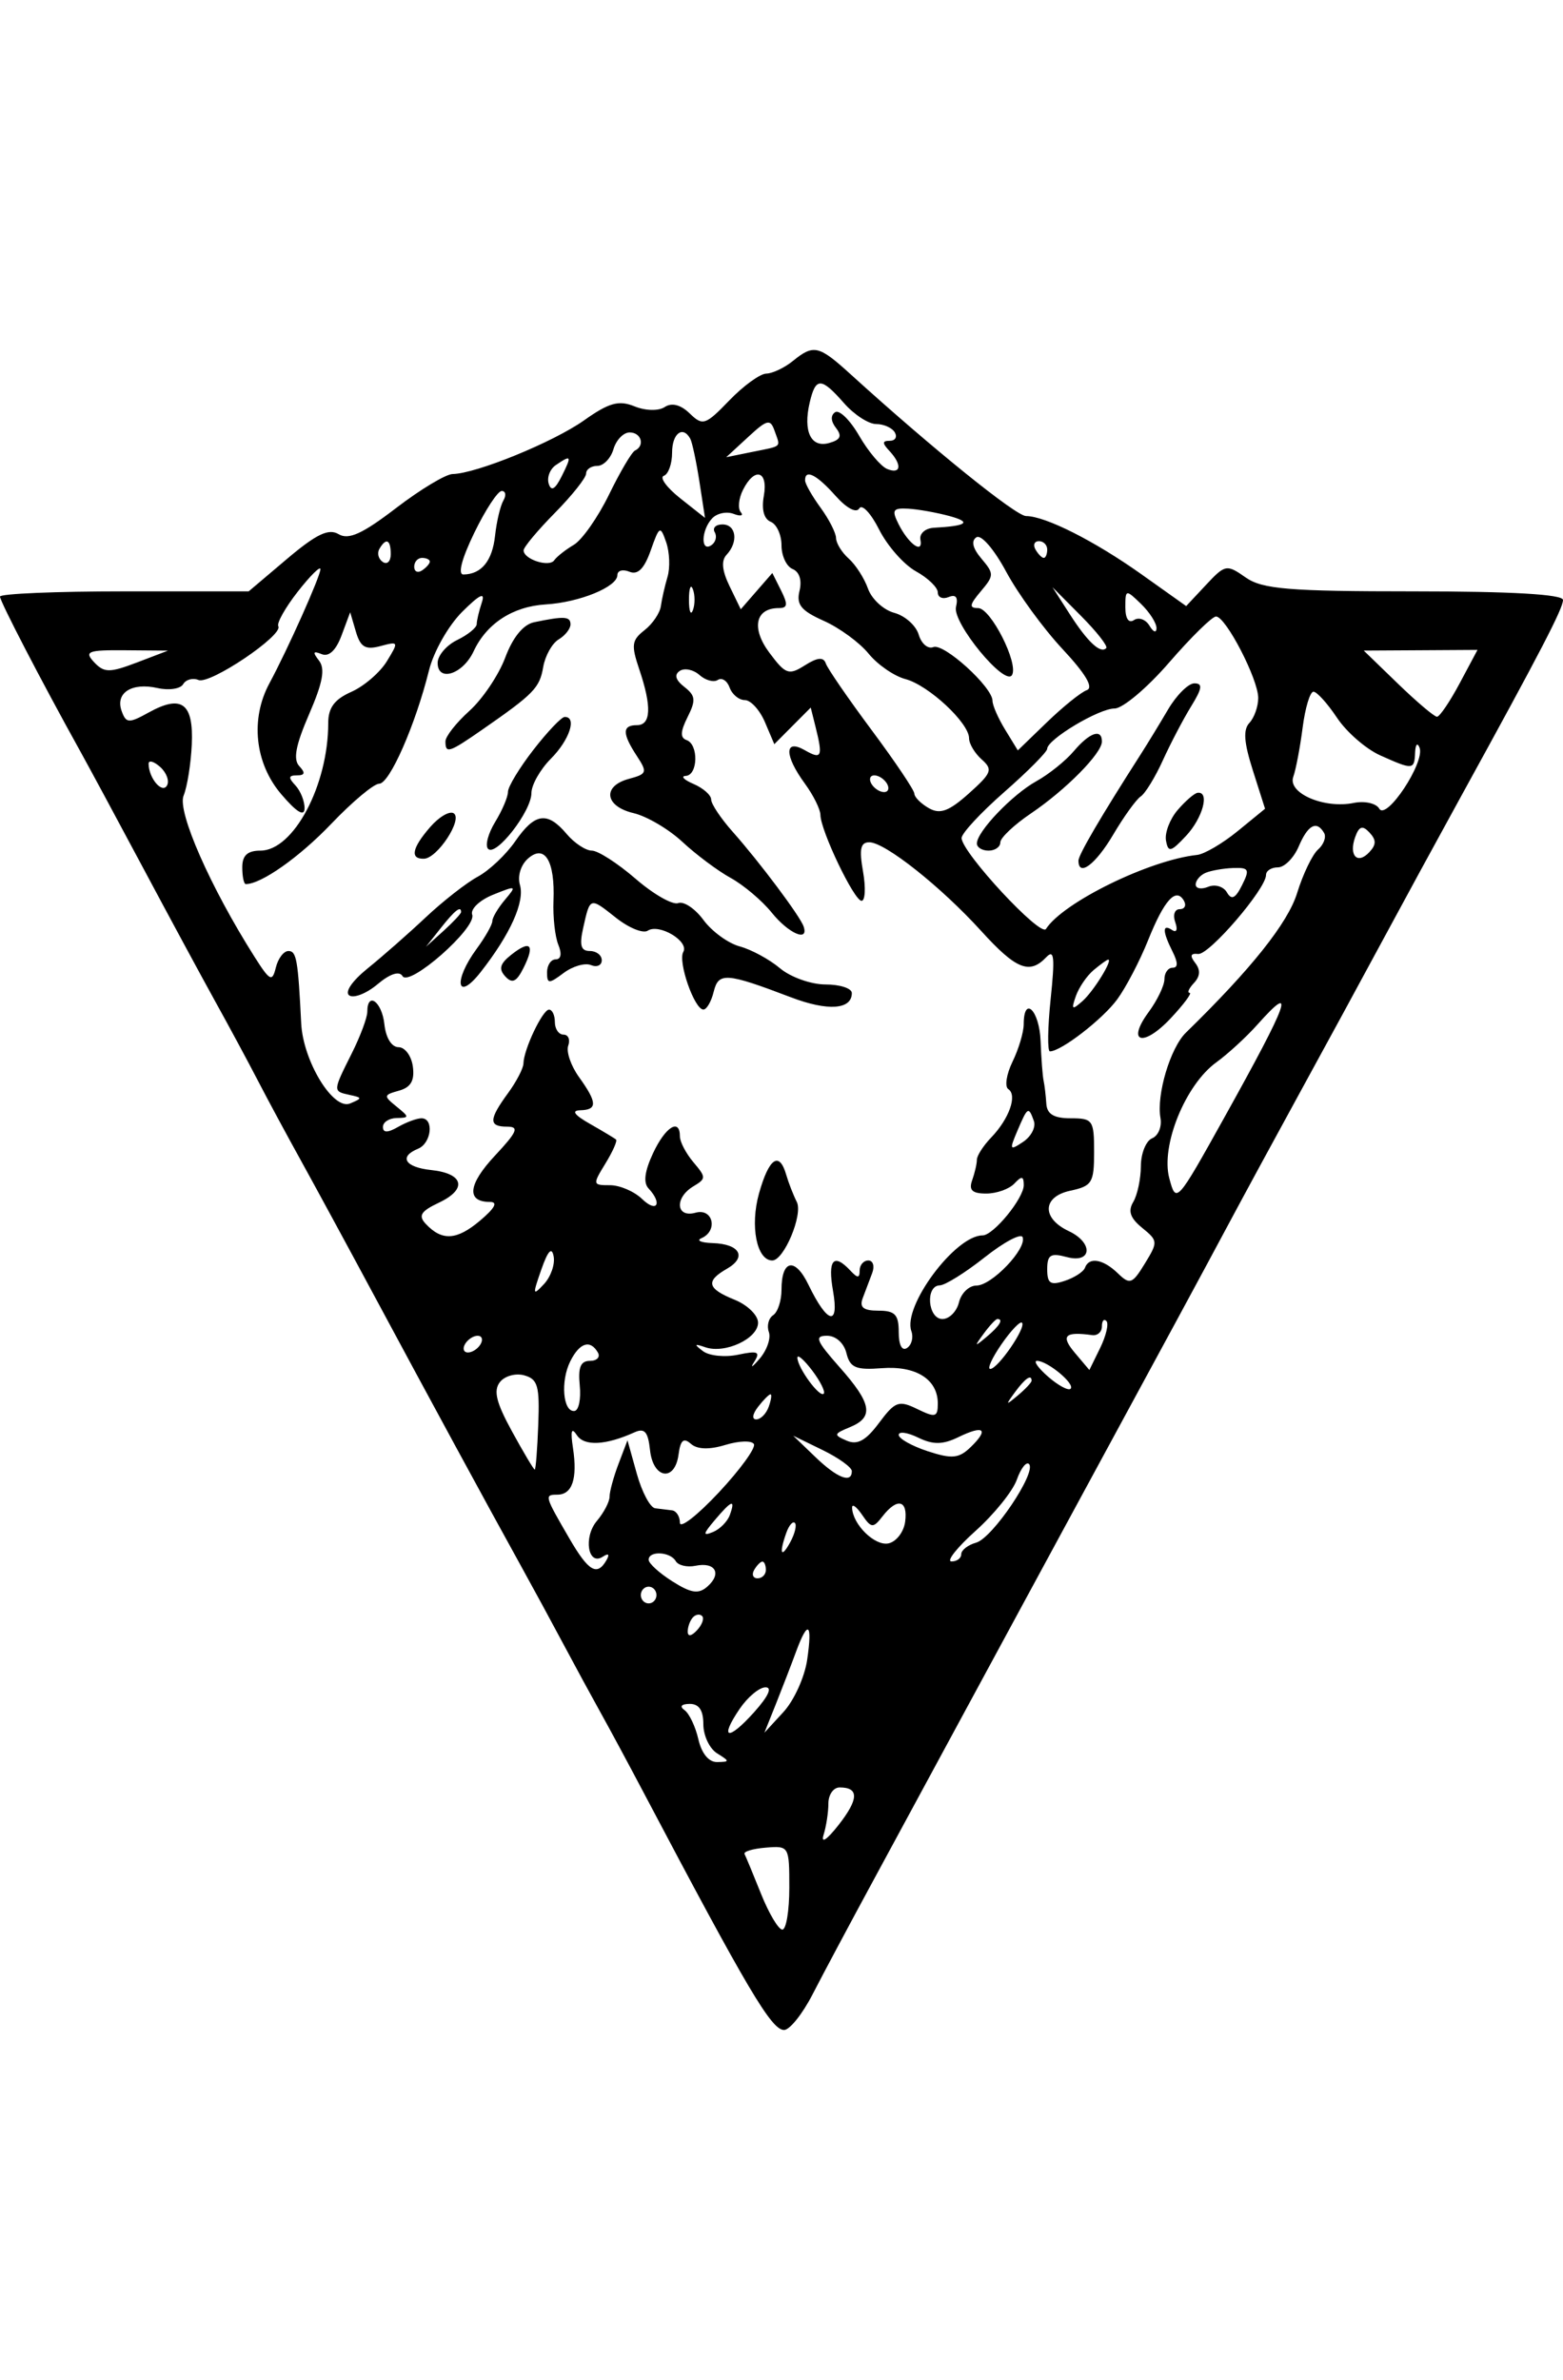 <svg width="67" height="102" viewBox="0 0 67 102" fill="none" xmlns="http://www.w3.org/2000/svg">
<path fill-rule="evenodd" clip-rule="evenodd" d="M33.983 15.474C33.625 15.764 33.113 16.006 32.846 16.012C32.578 16.018 31.866 16.536 31.262 17.162C30.238 18.223 30.124 18.261 29.563 17.717C29.177 17.344 28.795 17.246 28.495 17.444C28.229 17.62 27.67 17.607 27.196 17.414C26.526 17.141 26.105 17.259 25.037 18.015C23.715 18.951 20.412 20.3 19.401 20.316C19.108 20.321 18.016 20.979 16.973 21.778C15.537 22.878 14.942 23.149 14.516 22.894C14.088 22.637 13.562 22.889 12.307 23.95L10.66 25.344H5.33C2.399 25.344 0 25.445 0 25.569C0 25.776 1.764 29.176 3.417 32.155C3.8 32.845 5.017 35.103 6.122 37.173C7.227 39.243 8.621 41.824 9.221 42.909C9.822 43.993 10.647 45.525 11.055 46.314C11.463 47.103 12.289 48.635 12.889 49.719C13.489 50.804 14.933 53.465 16.098 55.634C18.465 60.04 20.847 64.426 22.31 67.072C22.845 68.04 23.677 69.572 24.159 70.478C24.641 71.383 25.35 72.688 25.734 73.378C26.119 74.068 26.944 75.601 27.568 76.784C32.065 85.306 33.067 87 33.611 87C33.85 87 34.399 86.315 34.83 85.477C35.261 84.638 36.444 82.421 37.46 80.548C39.763 76.3 42.839 70.619 43.698 69.027C44.056 68.364 45.049 66.531 45.905 64.954C50.228 56.988 51.452 54.726 52.596 52.587C53.281 51.306 54.681 48.725 55.707 46.852C56.734 44.979 58.312 42.075 59.216 40.399C60.119 38.724 61.656 35.901 62.632 34.126C66.06 27.89 67 26.079 67 25.713C67 25.472 64.778 25.344 60.623 25.344C55.247 25.344 54.113 25.25 53.398 24.749C52.583 24.177 52.516 24.19 51.699 25.065L50.847 25.975L48.936 24.617C46.923 23.186 44.806 22.117 43.983 22.117C43.549 22.117 39.95 19.209 36.474 16.051C35.093 14.795 34.882 14.746 33.983 15.474ZM34.709 17.25C34.419 18.489 34.761 19.205 35.539 18.987C36.03 18.85 36.104 18.688 35.836 18.342C35.611 18.052 35.598 17.8 35.8 17.666C35.978 17.549 36.44 18.003 36.828 18.674C37.216 19.346 37.757 19.987 38.029 20.099C38.627 20.345 38.678 19.916 38.123 19.322C37.81 18.987 37.815 18.891 38.143 18.891C38.375 18.891 38.471 18.73 38.358 18.533C38.244 18.336 37.884 18.174 37.559 18.174C37.233 18.174 36.613 17.771 36.18 17.278C35.2 16.162 34.965 16.157 34.709 17.25ZM32.065 18.734L31.131 19.595L32.232 19.371C33.561 19.1 33.459 19.194 33.206 18.471C33.022 17.941 32.89 17.971 32.065 18.734ZM26.297 19.25C26.181 19.644 25.869 19.967 25.605 19.967C25.341 19.967 25.125 20.114 25.125 20.295C25.125 20.475 24.522 21.235 23.785 21.982C23.048 22.729 22.445 23.451 22.445 23.587C22.445 23.971 23.541 24.326 23.758 24.012C23.865 23.857 24.243 23.56 24.597 23.35C24.951 23.141 25.63 22.173 26.105 21.2C26.579 20.227 27.081 19.376 27.219 19.31C27.657 19.101 27.49 18.533 26.99 18.533C26.726 18.533 26.414 18.855 26.297 19.25ZM28.81 19.399C28.81 19.876 28.651 20.322 28.456 20.392C28.261 20.461 28.578 20.895 29.161 21.357L30.221 22.195L29.98 20.633C29.846 19.773 29.671 18.95 29.589 18.802C29.27 18.224 28.81 18.577 28.81 19.399ZM23.828 19.931C23.575 20.102 23.437 20.462 23.521 20.731C23.627 21.071 23.795 20.975 24.076 20.414C24.521 19.523 24.497 19.477 23.828 19.931ZM31.849 20.995C31.664 21.363 31.621 21.792 31.753 21.948C31.885 22.104 31.747 22.138 31.447 22.023C31.147 21.909 30.733 21.996 30.526 22.217C30.057 22.719 30.028 23.675 30.49 23.369C30.678 23.244 30.744 22.993 30.638 22.81C30.532 22.626 30.681 22.476 30.968 22.476C31.56 22.476 31.662 23.224 31.145 23.777C30.909 24.03 30.95 24.455 31.277 25.129L31.754 26.112L32.43 25.335L33.107 24.558L33.483 25.309C33.782 25.907 33.762 26.061 33.385 26.061C32.377 26.061 32.195 26.923 32.982 27.976C33.674 28.904 33.812 28.952 34.503 28.514C35.042 28.172 35.303 28.149 35.4 28.435C35.475 28.656 36.361 29.942 37.366 31.293C38.372 32.644 39.195 33.868 39.195 34.014C39.195 34.16 39.473 34.439 39.813 34.634C40.295 34.91 40.672 34.773 41.528 34.009C42.514 33.127 42.569 32.981 42.082 32.548C41.784 32.283 41.54 31.875 41.54 31.64C41.54 30.982 39.801 29.365 38.813 29.104C38.327 28.976 37.615 28.484 37.232 28.012C36.848 27.54 35.985 26.908 35.313 26.608C34.337 26.172 34.128 25.913 34.272 25.323C34.383 24.869 34.268 24.507 33.976 24.387C33.714 24.28 33.5 23.823 33.5 23.372C33.5 22.922 33.293 22.467 33.039 22.363C32.746 22.243 32.638 21.837 32.743 21.25C32.935 20.171 32.345 20.003 31.849 20.995ZM34.512 20.594C34.516 20.742 34.815 21.266 35.175 21.759C35.535 22.252 35.834 22.837 35.838 23.059C35.842 23.282 36.087 23.678 36.382 23.941C36.678 24.203 37.05 24.783 37.208 25.229C37.367 25.676 37.873 26.142 38.334 26.265C38.794 26.389 39.265 26.809 39.381 27.198C39.496 27.587 39.778 27.828 40.008 27.733C40.455 27.55 42.545 29.446 42.545 30.035C42.545 30.229 42.789 30.786 43.088 31.274L43.63 32.16L44.883 30.949C45.572 30.284 46.338 29.666 46.587 29.578C46.888 29.47 46.541 28.883 45.546 27.816C44.724 26.936 43.638 25.446 43.132 24.504C42.609 23.532 42.056 22.894 41.854 23.028C41.619 23.183 41.695 23.499 42.073 23.945C42.618 24.591 42.616 24.665 42.042 25.344C41.556 25.919 41.533 26.061 41.929 26.061C42.468 26.061 43.67 28.431 43.382 28.929C43.084 29.445 40.814 26.687 40.98 26.01C41.08 25.599 40.977 25.46 40.665 25.588C40.409 25.693 40.2 25.604 40.2 25.391C40.2 25.178 39.778 24.77 39.262 24.485C38.746 24.199 38.036 23.393 37.684 22.694C37.332 21.995 36.949 21.588 36.832 21.79C36.708 22.005 36.287 21.78 35.814 21.247C35.01 20.341 34.498 20.084 34.512 20.594ZM20.331 22.834C19.791 23.948 19.615 24.625 19.865 24.621C20.639 24.611 21.104 24.04 21.222 22.955C21.287 22.354 21.447 21.678 21.578 21.452C21.708 21.227 21.676 21.042 21.507 21.042C21.338 21.042 20.809 21.849 20.331 22.834ZM38.515 22.456C38.947 23.319 39.579 23.773 39.455 23.13C39.404 22.869 39.664 22.639 40.032 22.619C41.454 22.541 41.669 22.381 40.703 22.117C40.15 21.967 39.353 21.825 38.932 21.801C38.274 21.765 38.215 21.857 38.515 22.456ZM27.893 23.591C27.617 24.375 27.341 24.651 26.981 24.503C26.697 24.386 26.465 24.451 26.465 24.647C26.465 25.152 24.842 25.816 23.393 25.904C21.982 25.99 20.857 26.722 20.302 27.914C19.843 28.9 18.76 29.247 18.76 28.409C18.76 28.095 19.137 27.654 19.598 27.429C20.058 27.205 20.435 26.899 20.435 26.749C20.435 26.6 20.534 26.182 20.654 25.821C20.809 25.356 20.563 25.474 19.811 26.223C19.221 26.812 18.589 27.925 18.389 28.732C17.806 31.073 16.7 33.588 16.254 33.588C16.027 33.588 15.103 34.361 14.202 35.305C12.835 36.736 11.199 37.89 10.537 37.89C10.453 37.89 10.385 37.567 10.385 37.173C10.385 36.662 10.608 36.456 11.164 36.456C12.581 36.456 14.07 33.656 14.07 30.991C14.07 30.332 14.335 29.973 15.059 29.652C15.602 29.412 16.287 28.823 16.581 28.344C17.099 27.497 17.092 27.479 16.308 27.69C15.665 27.862 15.451 27.737 15.256 27.073L15.011 26.24L14.64 27.236C14.401 27.876 14.097 28.162 13.787 28.034C13.42 27.884 13.393 27.949 13.673 28.31C13.947 28.664 13.839 29.249 13.249 30.611C12.672 31.945 12.559 32.545 12.829 32.834C13.099 33.123 13.072 33.23 12.73 33.23C12.365 33.23 12.35 33.326 12.663 33.66C12.884 33.897 13.061 34.34 13.055 34.646C13.049 35.015 12.712 34.809 12.05 34.031C10.924 32.706 10.724 30.816 11.548 29.287C12.335 27.826 13.735 24.695 13.735 24.395C13.735 24.241 13.298 24.675 12.764 25.357C12.23 26.04 11.855 26.707 11.93 26.839C12.15 27.225 9.001 29.346 8.509 29.143C8.263 29.042 7.967 29.123 7.851 29.323C7.736 29.523 7.241 29.598 6.752 29.488C5.645 29.239 4.935 29.694 5.214 30.472C5.404 31.002 5.521 31.008 6.376 30.535C7.788 29.754 8.301 30.135 8.221 31.907C8.183 32.733 8.026 33.72 7.87 34.099C7.591 34.782 9.017 38.021 10.91 41.006C11.571 42.048 11.67 42.098 11.824 41.467C11.919 41.077 12.162 40.758 12.364 40.758C12.71 40.758 12.775 41.13 12.911 43.857C12.992 45.481 14.284 47.598 15.008 47.292C15.537 47.069 15.536 47.043 14.991 46.926C14.262 46.768 14.262 46.776 15.075 45.153C15.444 44.417 15.745 43.611 15.745 43.362C15.745 42.471 16.372 42.928 16.477 43.894C16.54 44.481 16.786 44.88 17.085 44.88C17.361 44.88 17.637 45.255 17.698 45.713C17.777 46.314 17.612 46.6 17.104 46.743C16.439 46.928 16.433 46.967 16.994 47.422C17.555 47.878 17.556 47.905 17.001 47.916C16.679 47.922 16.415 48.094 16.415 48.298C16.415 48.554 16.616 48.554 17.063 48.298C17.419 48.094 17.872 47.927 18.068 47.927C18.613 47.927 18.493 48.997 17.922 49.231C17.083 49.576 17.358 50.026 18.483 50.145C19.882 50.293 20.042 50.962 18.816 51.543C18.04 51.91 17.921 52.099 18.247 52.449C18.944 53.194 19.574 53.159 20.572 52.318C21.213 51.779 21.356 51.512 21.003 51.512C19.982 51.512 20.061 50.764 21.214 49.531C22.173 48.505 22.266 48.286 21.741 48.286C20.942 48.286 20.949 47.982 21.775 46.852C22.136 46.359 22.434 45.786 22.438 45.579C22.449 44.977 23.258 43.273 23.534 43.27C23.672 43.269 23.785 43.509 23.785 43.805C23.785 44.1 23.952 44.342 24.156 44.342C24.36 44.342 24.451 44.554 24.358 44.813C24.265 45.071 24.472 45.676 24.817 46.157C25.604 47.252 25.616 47.565 24.874 47.583C24.48 47.593 24.617 47.784 25.293 48.168C25.845 48.482 26.347 48.784 26.408 48.839C26.469 48.895 26.263 49.358 25.951 49.867C25.397 50.772 25.402 50.795 26.149 50.795C26.57 50.795 27.19 51.062 27.527 51.388C28.158 51.999 28.408 51.583 27.8 50.933C27.57 50.686 27.632 50.2 27.992 49.427C28.521 48.293 29.145 47.902 29.145 48.705C29.145 48.936 29.406 49.433 29.724 49.81C30.273 50.459 30.273 50.513 29.724 50.842C28.904 51.333 28.975 52.209 29.815 51.974C30.564 51.764 30.792 52.754 30.066 53.067C29.836 53.166 30.053 53.26 30.549 53.276C31.714 53.312 32.031 53.878 31.164 54.374C30.233 54.908 30.311 55.227 31.49 55.704C32.043 55.927 32.495 56.369 32.495 56.687C32.495 57.37 31.078 58.031 30.237 57.741C29.757 57.576 29.738 57.607 30.134 57.907C30.402 58.11 31.08 58.178 31.642 58.059C32.49 57.88 32.606 57.932 32.328 58.368C32.143 58.658 32.249 58.596 32.562 58.232C32.875 57.868 33.053 57.353 32.958 57.087C32.862 56.821 32.945 56.496 33.142 56.366C33.339 56.236 33.5 55.745 33.5 55.276C33.5 53.978 34.08 53.87 34.656 55.062C35.466 56.739 35.979 56.868 35.709 55.328C35.474 53.992 35.733 53.686 36.448 54.451C36.761 54.786 36.85 54.786 36.85 54.451C36.85 54.215 37.017 54.021 37.221 54.021C37.425 54.021 37.5 54.263 37.388 54.559C37.276 54.855 37.093 55.338 36.982 55.634C36.832 56.03 37.008 56.172 37.652 56.172C38.365 56.172 38.525 56.34 38.525 57.089C38.525 57.648 38.665 57.914 38.883 57.77C39.08 57.64 39.163 57.316 39.067 57.05C38.686 55.987 40.948 52.946 42.12 52.946C42.584 52.946 43.885 51.357 43.885 50.79C43.885 50.403 43.796 50.389 43.483 50.723C43.262 50.96 42.718 51.153 42.275 51.153C41.677 51.153 41.521 51.007 41.672 50.586C41.783 50.274 41.875 49.877 41.875 49.704C41.875 49.531 42.152 49.1 42.491 48.748C43.259 47.949 43.617 46.938 43.223 46.678C43.06 46.57 43.141 46.04 43.403 45.501C43.666 44.963 43.882 44.24 43.883 43.894C43.887 42.64 44.556 43.304 44.606 44.611C44.634 45.351 44.692 46.117 44.735 46.314C44.778 46.511 44.83 46.955 44.852 47.3C44.879 47.749 45.176 47.927 45.895 47.927C46.845 47.927 46.9 48.006 46.9 49.37C46.9 50.691 46.814 50.831 45.879 51.031C44.679 51.288 44.644 52.212 45.813 52.762C46.88 53.264 46.811 54.165 45.727 53.874C45.035 53.688 44.89 53.778 44.89 54.397C44.89 55.008 45.028 55.099 45.644 54.894C46.059 54.756 46.448 54.503 46.509 54.332C46.68 53.857 47.287 53.96 47.917 54.57C48.433 55.07 48.538 55.032 49.073 54.157C49.644 53.225 49.64 53.176 48.96 52.622C48.448 52.204 48.344 51.904 48.579 51.512C48.755 51.216 48.902 50.525 48.905 49.977C48.908 49.429 49.125 48.892 49.388 48.784C49.651 48.676 49.812 48.286 49.745 47.916C49.567 46.921 50.166 44.909 50.836 44.256C53.639 41.523 55.207 39.555 55.603 38.273C55.852 37.465 56.255 36.627 56.499 36.41C56.743 36.194 56.86 35.873 56.759 35.699C56.442 35.149 56.066 35.349 55.671 36.277C55.461 36.77 55.06 37.173 54.779 37.173C54.499 37.173 54.27 37.319 54.27 37.498C54.27 38.095 51.828 40.938 51.359 40.885C51.032 40.849 50.996 40.961 51.235 41.27C51.467 41.568 51.449 41.841 51.18 42.129C50.963 42.361 50.88 42.55 50.995 42.55C51.11 42.55 50.75 43.035 50.196 43.628C49.007 44.901 48.262 44.702 49.239 43.373C49.611 42.867 49.915 42.233 49.915 41.964C49.915 41.695 50.071 41.475 50.262 41.475C50.501 41.475 50.501 41.259 50.262 40.781C49.825 39.909 49.82 39.577 50.246 39.859C50.436 39.985 50.492 39.841 50.378 39.522C50.268 39.215 50.353 38.965 50.569 38.965C50.784 38.965 50.865 38.802 50.749 38.601C50.41 38.014 49.905 38.573 49.214 40.297C48.859 41.183 48.263 42.324 47.889 42.833C47.263 43.685 45.483 45.059 45.006 45.059C44.895 45.059 44.909 44.051 45.037 42.819C45.226 41.011 45.189 40.665 44.846 41.027C44.134 41.778 43.552 41.543 42.062 39.902C40.335 38 37.935 36.098 37.265 36.098C36.887 36.098 36.825 36.383 36.995 37.352C37.116 38.042 37.088 38.607 36.932 38.607C36.615 38.607 35.179 35.608 35.168 34.923C35.164 34.682 34.865 34.081 34.505 33.588C33.614 32.37 33.614 31.644 34.505 32.155C35.223 32.566 35.281 32.437 34.959 31.15L34.753 30.325L33.972 31.109L33.192 31.894L32.79 30.949C32.568 30.429 32.181 30.004 31.928 30.004C31.676 30.004 31.383 29.763 31.277 29.468C31.171 29.174 30.943 29.026 30.77 29.141C30.597 29.255 30.243 29.16 29.983 28.928C29.722 28.697 29.343 28.618 29.14 28.753C28.892 28.916 28.956 29.143 29.335 29.439C29.816 29.816 29.837 30.007 29.474 30.732C29.163 31.355 29.151 31.619 29.432 31.719C29.951 31.904 29.921 33.224 29.396 33.253C29.166 33.265 29.317 33.421 29.731 33.599C30.146 33.778 30.485 34.078 30.485 34.266C30.485 34.455 30.899 35.076 31.406 35.646C32.564 36.95 34.302 39.27 34.449 39.709C34.678 40.39 33.804 40.009 33.079 39.111C32.666 38.599 31.875 37.931 31.323 37.627C30.77 37.323 29.839 36.627 29.253 36.082C28.669 35.537 27.726 34.982 27.16 34.849C25.921 34.558 25.805 33.69 26.962 33.379C27.736 33.171 27.759 33.102 27.297 32.396C26.667 31.433 26.668 31.079 27.302 31.079C27.909 31.079 27.943 30.283 27.403 28.687C27.051 27.644 27.078 27.439 27.628 27.008C27.973 26.739 28.288 26.274 28.329 25.975C28.37 25.677 28.498 25.113 28.614 24.723C28.73 24.333 28.704 23.666 28.557 23.241C28.305 22.512 28.267 22.532 27.893 23.591ZM16.262 23.527C16.156 23.71 16.222 23.961 16.41 24.085C16.597 24.209 16.75 24.059 16.75 23.752C16.75 23.122 16.549 23.029 16.262 23.527ZM44.388 23.551C44.501 23.748 44.661 23.91 44.742 23.91C44.824 23.91 44.89 23.748 44.89 23.551C44.89 23.354 44.73 23.193 44.535 23.193C44.34 23.193 44.274 23.354 44.388 23.551ZM17.755 24.289C17.755 24.498 17.906 24.569 18.09 24.448C18.274 24.326 18.425 24.155 18.425 24.068C18.425 23.981 18.274 23.91 18.09 23.91C17.906 23.91 17.755 24.081 17.755 24.289ZM29.533 25.702C29.533 26.195 29.609 26.397 29.702 26.15C29.795 25.904 29.795 25.501 29.702 25.254C29.609 25.008 29.533 25.209 29.533 25.702ZM45.855 26.319C46.624 27.517 47.179 28.033 47.42 27.775C47.497 27.692 47.01 27.071 46.337 26.395L45.114 25.165L45.855 26.319ZM48.24 26.026C48.24 26.517 48.382 26.726 48.612 26.574C48.817 26.438 49.116 26.55 49.277 26.821C49.438 27.093 49.572 27.139 49.575 26.923C49.578 26.707 49.279 26.238 48.91 25.881C48.259 25.251 48.24 25.255 48.24 26.026ZM22.892 26.668C22.43 26.765 21.983 27.312 21.658 28.181C21.378 28.929 20.687 29.958 20.122 30.466C19.557 30.975 19.095 31.563 19.095 31.773C19.095 32.312 19.24 32.265 20.672 31.272C22.89 29.732 23.13 29.485 23.285 28.588C23.369 28.105 23.666 27.573 23.946 27.405C24.226 27.238 24.455 26.947 24.455 26.76C24.455 26.413 24.187 26.398 22.892 26.668ZM50.117 28.393C49.177 29.48 48.124 30.367 47.777 30.365C47.109 30.362 44.892 31.689 44.888 32.094C44.886 32.226 44.059 33.06 43.047 33.947C42.036 34.834 41.214 35.721 41.22 35.919C41.239 36.547 44.605 40.174 44.836 39.814C45.567 38.674 49.274 36.857 51.315 36.64C51.625 36.607 52.407 36.148 53.053 35.621L54.228 34.661L53.706 33.021C53.321 31.81 53.282 31.276 53.559 30.979C53.766 30.758 53.935 30.279 53.935 29.913C53.935 29.107 52.546 26.426 52.127 26.422C51.961 26.42 51.057 27.308 50.117 28.393ZM4.033 28.379C4.461 28.837 4.696 28.839 5.864 28.395L7.202 27.884L5.372 27.869C3.763 27.855 3.601 27.917 4.033 28.379ZM59.925 29.302C60.731 30.082 61.485 30.72 61.599 30.718C61.714 30.716 62.151 30.071 62.571 29.284L63.335 27.853L60.896 27.868L58.458 27.882L59.925 29.302ZM50.071 30.406C49.709 31.022 49.186 31.878 48.91 32.31C47.191 34.993 46.23 36.634 46.23 36.885C46.23 37.6 46.963 37.051 47.72 35.769C48.175 34.997 48.706 34.261 48.899 34.133C49.092 34.006 49.52 33.307 49.85 32.58C50.181 31.853 50.725 30.815 51.059 30.273C51.536 29.499 51.566 29.287 51.198 29.287C50.94 29.287 50.433 29.791 50.071 30.406ZM55.839 31.185C55.73 32.032 55.55 32.98 55.438 33.293C55.187 33.992 56.761 34.671 58.029 34.412C58.498 34.316 58.99 34.426 59.124 34.657C59.427 35.183 61.089 32.673 60.852 32.048C60.761 31.81 60.676 31.898 60.661 32.244C60.63 33 60.576 33.005 59.167 32.374C58.555 32.101 57.721 31.375 57.312 30.761C56.903 30.148 56.45 29.645 56.303 29.645C56.156 29.645 55.947 30.338 55.839 31.185ZM22.864 32.137C22.265 32.909 21.775 33.718 21.775 33.935C21.775 34.153 21.528 34.733 21.227 35.225C20.926 35.717 20.788 36.236 20.921 36.378C21.253 36.733 22.78 34.771 22.78 33.99C22.78 33.64 23.157 32.976 23.617 32.513C24.415 31.712 24.742 30.713 24.204 30.727C24.066 30.731 23.462 31.365 22.864 32.137ZM46.031 32.191C45.681 32.606 44.958 33.186 44.426 33.48C43.395 34.051 41.875 35.641 41.875 36.15C41.875 36.319 42.101 36.456 42.377 36.456C42.654 36.456 42.88 36.297 42.88 36.102C42.88 35.907 43.47 35.35 44.19 34.863C45.687 33.852 47.235 32.285 47.235 31.78C47.235 31.212 46.707 31.393 46.031 32.191ZM6.37 32.738C6.38 33.355 6.949 34.027 7.157 33.667C7.27 33.472 7.138 33.112 6.864 32.868C6.589 32.624 6.367 32.566 6.37 32.738ZM37.352 33.588C37.466 33.786 37.71 33.947 37.895 33.947C38.079 33.947 38.136 33.786 38.023 33.588C37.909 33.391 37.665 33.23 37.48 33.23C37.296 33.23 37.239 33.391 37.352 33.588ZM50.481 34.716C50.147 35.106 49.922 35.696 49.982 36.026C50.076 36.548 50.189 36.521 50.84 35.825C51.558 35.057 51.866 33.914 51.339 33.977C51.201 33.993 50.815 34.326 50.481 34.716ZM18.445 35.44C17.659 36.343 17.564 36.82 18.174 36.803C18.748 36.788 19.844 35.117 19.45 34.857C19.277 34.742 18.824 35.004 18.445 35.44ZM22.085 36.057C21.692 36.626 20.971 37.307 20.484 37.57C19.996 37.833 18.992 38.618 18.252 39.313C17.512 40.009 16.391 40.994 15.761 41.502C15.088 42.046 14.764 42.524 14.974 42.663C15.171 42.792 15.715 42.576 16.185 42.181C16.716 41.733 17.119 41.602 17.252 41.831C17.536 42.323 20.443 39.764 20.241 39.2C20.156 38.963 20.558 38.579 21.137 38.345C22.135 37.942 22.161 37.953 21.646 38.561C21.349 38.913 21.105 39.324 21.105 39.475C21.105 39.625 20.803 40.159 20.435 40.66C19.414 42.049 19.577 42.974 20.61 41.654C21.878 40.034 22.502 38.646 22.287 37.923C22.177 37.551 22.323 37.072 22.631 36.798C23.35 36.16 23.795 36.895 23.726 38.607C23.698 39.297 23.791 40.144 23.933 40.489C24.092 40.875 24.049 41.116 23.821 41.116C23.617 41.116 23.45 41.367 23.45 41.674C23.45 42.171 23.528 42.174 24.159 41.701C24.548 41.409 25.076 41.256 25.331 41.361C25.586 41.466 25.795 41.373 25.795 41.155C25.795 40.936 25.566 40.758 25.286 40.758C24.901 40.758 24.831 40.519 24.998 39.772C25.298 38.434 25.277 38.441 26.407 39.335C26.956 39.77 27.568 40.018 27.766 39.887C28.253 39.566 29.552 40.342 29.29 40.798C29.05 41.213 29.767 43.267 30.152 43.267C30.292 43.267 30.491 42.924 30.593 42.504C30.8 41.66 31.122 41.683 33.913 42.745C35.487 43.344 36.515 43.271 36.515 42.561C36.515 42.358 36.008 42.192 35.388 42.192C34.768 42.192 33.889 41.879 33.435 41.497C32.981 41.115 32.205 40.694 31.709 40.561C31.214 40.428 30.515 39.918 30.155 39.429C29.796 38.94 29.308 38.614 29.072 38.705C28.836 38.795 28.014 38.327 27.246 37.663C26.478 36.999 25.634 36.456 25.372 36.456C25.109 36.456 24.621 36.134 24.288 35.739C23.46 34.761 22.927 34.838 22.085 36.057ZM58.092 35.874C57.808 36.666 58.186 37.069 58.698 36.522C59 36.198 59.001 35.998 58.703 35.679C58.405 35.36 58.26 35.407 58.092 35.874ZM51.674 37.41C51.444 37.51 51.255 37.734 51.255 37.909C51.255 38.083 51.496 38.127 51.791 38.006C52.086 37.885 52.447 37.992 52.593 38.245C52.79 38.586 52.956 38.508 53.241 37.938C53.581 37.259 53.538 37.176 52.858 37.201C52.437 37.217 51.904 37.311 51.674 37.41ZM18.896 39.772L18.258 40.578L19.011 39.896C19.426 39.52 19.765 39.157 19.765 39.089C19.765 38.802 19.495 39.014 18.896 39.772ZM21.918 40.917C21.428 41.304 21.366 41.528 21.66 41.847C21.956 42.169 22.141 42.083 22.441 41.483C22.942 40.482 22.742 40.266 21.918 40.917ZM46.879 41.576C46.592 41.816 46.249 42.318 46.118 42.69C45.912 43.275 45.952 43.304 46.408 42.899C46.885 42.475 47.731 41.1 47.498 41.128C47.445 41.134 47.167 41.336 46.879 41.576ZM53.904 43.908C53.427 44.443 52.632 45.173 52.137 45.531C50.811 46.491 49.75 49.107 50.123 50.497C50.416 51.594 50.432 51.577 52.492 47.876C55.272 42.882 55.571 42.042 53.904 43.908ZM43.612 48.462C43.261 49.287 43.28 49.324 43.86 48.936C44.205 48.705 44.412 48.303 44.318 48.042C44.09 47.406 44.052 47.429 43.612 48.462ZM32.535 51.151C32.145 52.544 32.438 54.021 33.105 54.021C33.605 54.021 34.429 52.052 34.156 51.512C34.006 51.216 33.802 50.692 33.702 50.347C33.406 49.321 32.962 49.627 32.535 51.151ZM42.21 53.886C41.381 54.542 40.514 55.083 40.284 55.088C39.656 55.101 39.77 56.53 40.399 56.53C40.692 56.53 41.012 56.208 41.108 55.813C41.204 55.419 41.541 55.096 41.856 55.096C42.511 55.096 44.017 53.522 43.837 53.024C43.771 52.842 43.039 53.23 42.21 53.886ZM23.202 54.416C22.823 55.499 22.833 55.552 23.318 55.033C23.61 54.72 23.797 54.187 23.733 53.847C23.654 53.422 23.488 53.599 23.202 54.416ZM42.167 57.158C41.751 57.726 41.762 57.739 42.294 57.293C42.852 56.825 43.029 56.53 42.753 56.53C42.684 56.53 42.42 56.812 42.167 57.158ZM42.93 57.61C42.523 58.199 42.307 58.676 42.451 58.67C42.785 58.655 43.997 56.889 43.81 56.69C43.733 56.607 43.337 57.021 42.93 57.61ZM47.235 56.845C47.235 57.083 47.047 57.253 46.816 57.22C45.638 57.057 45.455 57.245 46.077 57.981L46.697 58.715L47.16 57.77C47.414 57.251 47.535 56.732 47.429 56.618C47.322 56.504 47.235 56.606 47.235 56.845ZM19.933 57.606C19.819 57.803 19.876 57.964 20.061 57.964C20.245 57.964 20.489 57.803 20.602 57.606C20.716 57.409 20.659 57.247 20.474 57.247C20.29 57.247 20.046 57.409 19.933 57.606ZM35.988 58.592C37.374 60.156 37.474 60.736 36.431 61.166C35.735 61.453 35.725 61.498 36.296 61.744C36.752 61.941 37.116 61.741 37.679 60.985C38.371 60.058 38.527 60.001 39.322 60.389C40.098 60.767 40.2 60.739 40.2 60.151C40.2 59.114 39.263 58.524 37.797 58.637C36.688 58.723 36.436 58.616 36.284 57.994C36.178 57.56 35.829 57.247 35.45 57.247C34.9 57.247 34.984 57.457 35.988 58.592ZM24.446 58.341C24.021 59.191 24.131 60.516 24.622 60.472C24.807 60.455 24.91 59.965 24.852 59.382C24.774 58.598 24.888 58.323 25.291 58.323C25.59 58.323 25.741 58.161 25.628 57.964C25.3 57.398 24.845 57.543 24.446 58.341ZM34.181 58.193C34.196 58.631 35.139 59.915 35.31 59.73C35.388 59.646 35.164 59.197 34.811 58.731C34.458 58.266 34.175 58.024 34.181 58.193ZM44.937 59.009C45.372 59.386 45.803 59.615 45.894 59.517C46.091 59.308 44.902 58.323 44.454 58.323C44.284 58.323 44.502 58.631 44.937 59.009ZM21.427 59.236C21.145 59.6 21.27 60.11 21.949 61.349C22.441 62.248 22.879 62.983 22.922 62.983C22.965 62.983 23.033 62.116 23.073 61.057C23.136 59.395 23.054 59.106 22.473 58.944C22.103 58.84 21.632 58.971 21.427 59.236ZM43.507 59.667C43.091 60.235 43.102 60.248 43.634 59.802C43.956 59.532 44.22 59.249 44.22 59.175C44.22 58.88 43.945 59.07 43.507 59.667ZM32.495 60.294C32.255 60.604 32.222 60.832 32.418 60.832C32.605 60.832 32.845 60.59 32.951 60.294C33.057 59.998 33.092 59.757 33.028 59.757C32.964 59.757 32.724 59.998 32.495 60.294ZM24.562 62.064C24.76 63.376 24.53 64.058 23.889 64.058C23.328 64.058 23.34 64.1 24.41 65.94C25.227 67.346 25.595 67.562 25.994 66.87C26.143 66.613 26.087 66.554 25.844 66.714C25.207 67.135 24.996 65.88 25.587 65.182C25.885 64.829 26.13 64.361 26.13 64.143C26.13 63.925 26.303 63.292 26.514 62.737L26.898 61.728L27.298 63.162C27.518 63.951 27.873 64.616 28.086 64.641C28.3 64.665 28.626 64.706 28.81 64.73C28.994 64.755 29.145 64.994 29.145 65.261C29.145 65.529 29.896 64.944 30.814 63.962C31.732 62.98 32.408 62.047 32.317 61.889C32.226 61.731 31.675 61.748 31.093 61.926C30.408 62.136 29.887 62.12 29.616 61.879C29.304 61.602 29.169 61.718 29.087 62.335C28.93 63.524 27.996 63.382 27.864 62.148C27.779 61.357 27.632 61.19 27.194 61.388C25.96 61.945 25.043 61.989 24.728 61.508C24.497 61.154 24.448 61.314 24.562 62.064ZM38.525 61.496C38.525 61.656 39.083 61.97 39.766 62.195C40.807 62.536 41.105 62.508 41.611 62.018C42.407 61.247 42.174 61.06 41.081 61.593C40.415 61.918 39.996 61.923 39.362 61.614C38.902 61.389 38.525 61.337 38.525 61.496ZM34.943 62.436C35.888 63.347 36.515 63.591 36.515 63.049C36.515 62.888 35.95 62.481 35.259 62.144L34.002 61.531L34.943 62.436ZM43.587 63.416C43.413 63.907 42.617 64.894 41.819 65.61C41.021 66.326 40.556 66.915 40.786 66.919C41.017 66.923 41.205 66.783 41.205 66.609C41.205 66.435 41.493 66.212 41.844 66.114C42.547 65.917 44.442 63.101 44.111 62.746C43.997 62.625 43.761 62.926 43.587 63.416ZM30.639 65.149C30.131 65.75 30.117 65.841 30.562 65.659C30.86 65.537 31.186 65.207 31.286 64.927C31.536 64.229 31.369 64.286 30.639 65.149ZM36.526 64.617C36.548 65.332 37.498 66.266 38.081 66.147C38.417 66.078 38.741 65.661 38.8 65.22C38.924 64.283 38.462 64.172 37.83 64.987C37.428 65.505 37.348 65.499 36.952 64.918C36.711 64.567 36.52 64.431 36.526 64.617ZM33.709 65.685C33.386 66.586 33.481 66.819 33.876 66.092C34.072 65.733 34.161 65.363 34.075 65.27C33.988 65.178 33.824 65.365 33.709 65.685ZM27.805 66.848C27.805 67.003 28.264 67.42 28.825 67.775C29.631 68.284 29.948 68.33 30.329 67.991C30.953 67.437 30.659 66.931 29.815 67.105C29.454 67.179 29.072 67.089 28.965 66.904C28.73 66.497 27.805 66.453 27.805 66.848ZM32.328 67.284C32.214 67.481 32.28 67.643 32.475 67.643C32.67 67.643 32.83 67.481 32.83 67.284C32.83 67.087 32.764 66.926 32.682 66.926C32.601 66.926 32.441 67.087 32.328 67.284ZM27.47 68.36C27.47 68.557 27.621 68.718 27.805 68.718C27.989 68.718 28.14 68.557 28.14 68.36C28.14 68.163 27.989 68.001 27.805 68.001C27.621 68.001 27.47 68.163 27.47 68.36ZM29.703 69.316C29.581 69.447 29.48 69.721 29.48 69.925C29.48 70.15 29.636 70.128 29.876 69.871C30.094 69.638 30.195 69.364 30.1 69.262C30.005 69.16 29.826 69.184 29.703 69.316ZM34.127 70.779C33.928 71.321 33.54 72.326 33.266 73.013L32.767 74.26L33.585 73.371C34.035 72.882 34.492 71.877 34.6 71.138C34.833 69.552 34.635 69.401 34.127 70.779ZM31.708 73.235C30.817 74.544 31.206 74.632 32.331 73.375C32.943 72.69 33.116 72.307 32.809 72.314C32.544 72.32 32.049 72.734 31.708 73.235ZM29.345 73.294C29.547 73.439 29.813 74.001 29.937 74.543C30.077 75.153 30.384 75.525 30.743 75.518C31.288 75.508 31.288 75.486 30.736 75.142C30.414 74.941 30.15 74.381 30.15 73.898C30.15 73.299 29.964 73.022 29.564 73.025C29.203 73.029 29.119 73.132 29.345 73.294ZM35.51 77.292C35.51 77.67 35.417 78.275 35.304 78.636C35.182 79.027 35.441 78.857 35.943 78.218C36.814 77.107 36.83 76.605 35.993 76.605C35.727 76.605 35.51 76.914 35.51 77.292ZM31.916 79.459C31.971 79.565 32.291 80.337 32.627 81.175C32.963 82.013 33.372 82.698 33.536 82.698C33.701 82.698 33.835 81.889 33.835 80.9C33.835 79.122 33.824 79.103 32.826 79.185C32.271 79.23 31.861 79.353 31.916 79.459Z" fill="black"/>
</svg>
